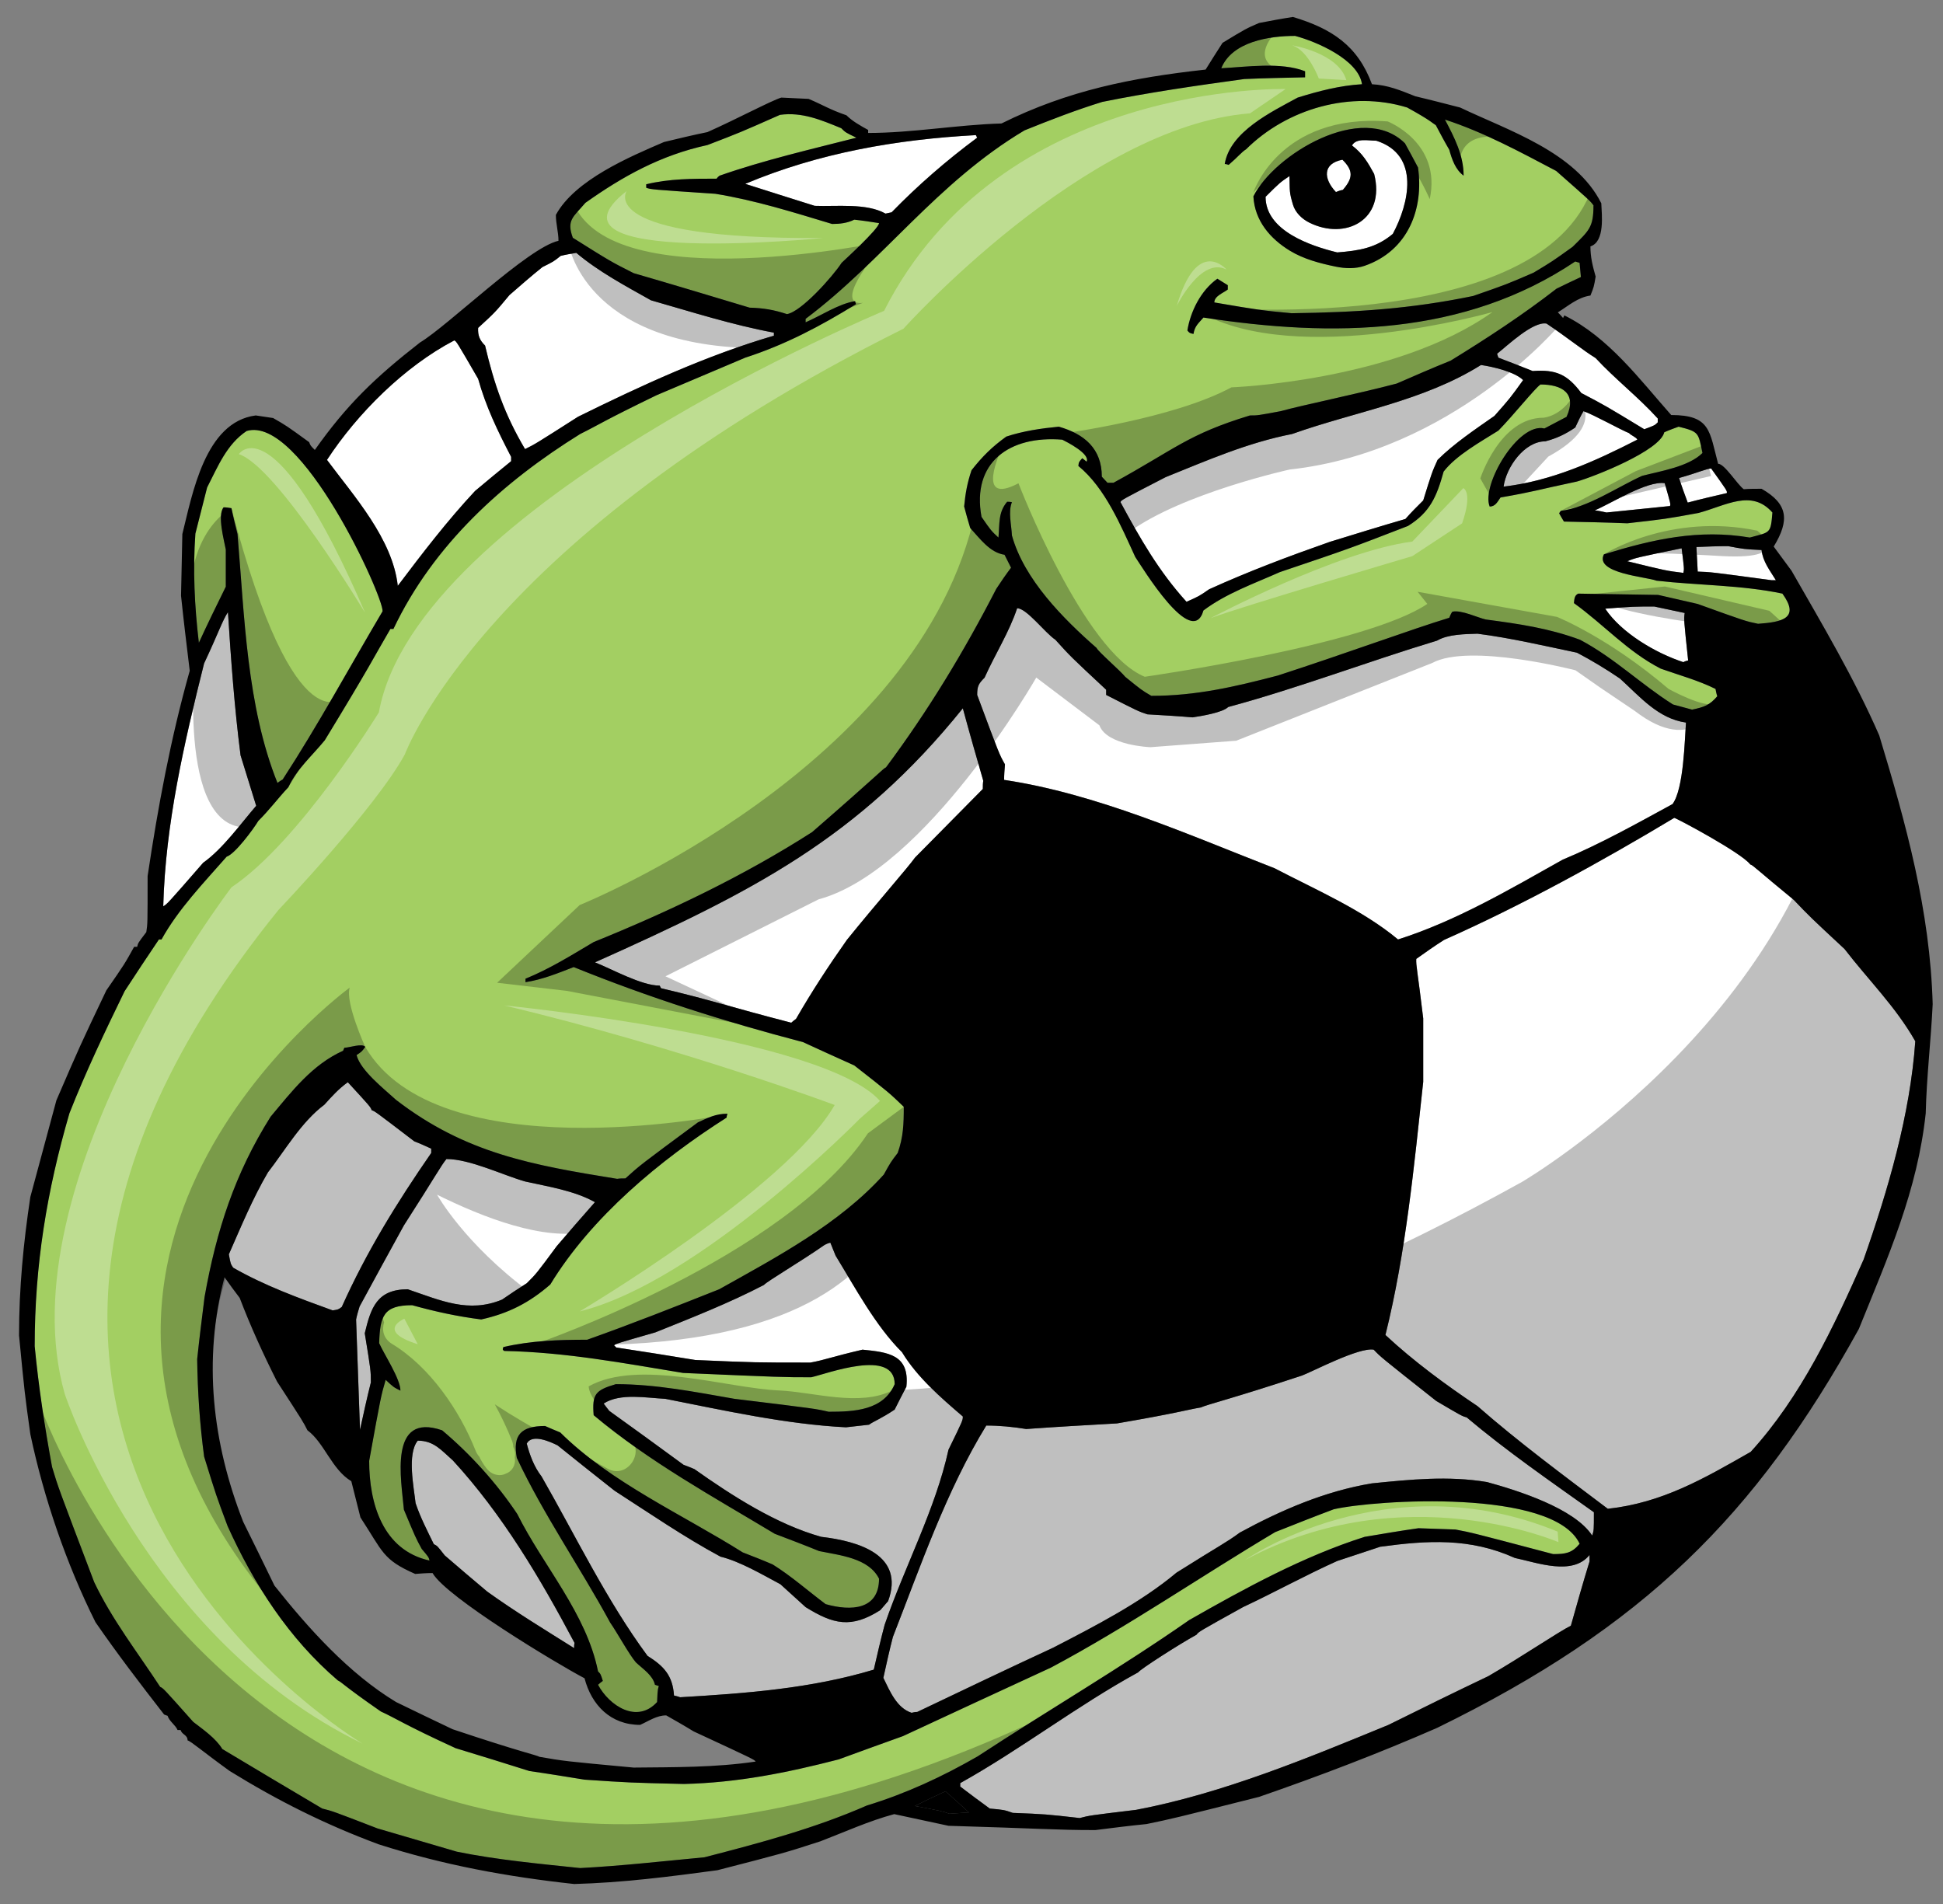 <?xml version="1.0" encoding="utf-8"?>
<!-- Generator: Adobe Illustrator 17.0.0, SVG Export Plug-In . SVG Version: 6.00 Build 0)  -->
<!DOCTYPE svg PUBLIC "-//W3C//DTD SVG 1.1//EN" "http://www.w3.org/Graphics/SVG/1.1/DTD/svg11.dtd">
<svg version="1.1" id="Layer_1" xmlns="http://www.w3.org/2000/svg" xmlns:xlink="http://www.w3.org/1999/xlink" x="0px" y="0px"
	 width="200px" height="196px" viewBox="0 0 200 196" style="enable-background:new 0 0 200 196;" xml:space="preserve">
<rect x="0" y="0" width="200" height="196" fill="#808080" stroke="none"/>
<path id="color2" style="fill:#A3CF62;" d="M122.399,166.773c5.679-3.241,11.758-6.57,18.063-8.569
	c1.833-0.311,3.666-0.622,5.545-0.888c1.25,0.045,2.503,0.089,3.8,0.133c1.652,0.311,1.652,0.311,10.058,2.53
	c1.252,0,1.923-0.088,2.727-1.064c-2.687-5.725-21.099-4.521-25.305-3.552c-2.012,0.755-4.022,1.554-6.034,2.352
	c-7.69,4.574-15.155,9.724-23.069,13.941c-5.097,2.354-10.193,4.706-15.245,7.06c-2.236,0.8-4.427,1.599-6.617,2.397
	c-5.32,1.376-10.417,2.397-15.916,2.531c-5.633-0.134-5.633-0.134-10.238-0.445c-1.922-0.31-3.8-0.62-5.677-0.887
	c-2.548-0.801-5.097-1.599-7.601-2.355c-5.23-2.396-6.214-3.108-7.689-3.773c-3.845-2.664-4.023-3.018-4.426-3.196
	c-5.052-4.308-8.672-9.945-11.355-15.895c-1.163-3.108-1.163-3.108-2.414-7.148c-0.447-3.329-0.67-6.659-0.716-10.034
	c0.225-2.131,0.492-4.263,0.76-6.394c1.218-6.853,3.114-12.708,6.795-18.558c2.191-2.619,4.292-5.372,7.466-6.794
	c0.044-0.133,0.09-0.221,0.134-0.31c0.492,0,1.833-0.489,2.146-0.09c-0.358,0.489-0.358,0.489-0.895,0.844
	c0.403,1.599,2.862,3.507,4.069,4.617c7.153,5.505,13.993,6.705,22.755,8.126c0.269-0.045,0.536-0.045,0.85-0.045
	c1.519-1.376,1.519-1.376,7.466-5.771c1.073-0.488,1.833-0.889,3.04-0.889c-0.045,0.133-0.09,0.266-0.09,0.4
	c-6.84,4.351-13.903,10.212-18.15,17.181c-2.146,1.866-4.292,2.975-7.108,3.598c-2.459-0.312-4.694-0.8-7.108-1.467
	c-2.951,0-3.309,1.111-3.398,3.908c0.537,1.199,2.191,3.684,2.191,4.885c-0.715-0.356-0.715-0.356-1.521-1.11
	c-0.491,1.688-0.491,1.688-1.698,8.347c0,4.352,1.385,9.189,6.213,10.256c-0.089-0.354-0.089-0.354-0.804-1.198
	c-0.626-1.154-0.626-1.154-1.833-4.04c-0.269-3.063-1.61-10.079,3.934-8.17c2.906,2.44,5.633,5.461,7.734,8.614
	c2.683,5.37,7.108,10.211,8.315,16.204c0.269,0.268,0.269,0.268,0.492,0.978c-0.179,0.134-0.358,0.268-0.492,0.4
	c1.162,2.175,4.024,4.038,6.08,1.774c0.045-1.51,0.135-1.465,0.179-1.643c-0.134-0.045-0.268-0.089-0.402-0.132
	c-0.224-0.977-1.207-1.599-1.967-2.31c-0.716-0.845-1.922-3.063-2.638-4.086c-3.085-5.683-6.885-11.144-9.612-16.959
	c-0.447-2.355,0.447-3.285,2.906-3.285c0.492,0.221,1.028,0.443,1.564,0.665c5.186,5.151,12.652,8.48,18.776,12.344
	c1.029,0.399,2.057,0.8,3.085,1.243c1.922,1.197,3.621,2.707,5.454,4.085c2.638,0.753,5.499,0.577,5.499-2.621
	c-1.073-2.132-4.024-2.396-6.17-2.841c-1.521-0.622-3.04-1.198-4.561-1.776c-6.348-3.818-12.92-7.413-18.643-12.209
	c-0.179-2.176,0.179-2.576,2.281-3.196c4.113,0,8.136,0.799,12.204,1.509c8.361,1.021,8.361,1.021,9.702,1.332
	c2.638,0,5.633-0.134,6.796-2.841c0-3.73-6.975-1.066-8.584-0.711c-2.951,0-2.951,0-13.188-0.443
	c-6.214-1.021-12.071-2.132-18.419-2.266c-0.179-0.132-0.179-0.132-0.09-0.398c2.862-0.667,5.722-0.755,8.628-0.755
	c4.516-1.601,9.121-3.42,13.591-5.195c5.946-3.329,12.339-6.704,16.944-11.809c0.715-1.288,0.715-1.288,1.431-2.222
	c0.581-1.644,0.625-2.974,0.625-4.751c-1.521-1.465-1.521-1.465-5.097-4.261c-1.789-0.8-3.532-1.599-5.275-2.399
	c-8.137-2.131-15.826-4.572-23.605-7.725c-1.61,0.622-3.219,1.287-4.963,1.554c0-0.133,0-0.267,0-0.355
	c2.504-1.021,4.694-2.397,7.018-3.774c7.779-3.152,15.424-6.792,22.488-11.321c7.153-6.216,7.287-6.527,7.6-6.66
	c4.336-5.817,8.047-11.944,11.355-18.381c0.492-0.755,0.983-1.465,1.52-2.176c-0.223-0.443-0.446-0.888-0.67-1.332
	c-1.52-0.222-2.549-1.687-3.532-2.752c-0.224-0.755-0.447-1.51-0.626-2.22c0.134-1.376,0.313-2.397,0.76-3.729
	c1.118-1.421,2.102-2.398,3.577-3.463c1.743-0.577,3.576-0.843,5.409-1.021c2.637,0.755,4.426,2.264,4.426,5.15
	c0.178,0.178,0.357,0.4,0.581,0.621c0.179,0,0.402,0,0.626,0c6.313-3.447,7.621-4.975,14.038-6.926c0.804,0,0.804,0,3.174-0.443
	c2.235-0.623,7.914-1.776,11.937-2.842c1.834-0.8,3.666-1.599,5.544-2.354c3.755-2.308,7.422-4.706,10.908-7.414
	c0.805-0.4,1.654-0.799,2.505-1.198c-0.046-0.488-0.091-0.977-0.135-1.466c-0.18-0.045-0.313-0.088-0.447-0.134
	c-11.444,7.681-24.991,7.814-38.27,5.772c-0.491,0.578-0.894,0.844-1.027,1.687c-0.402-0.088-0.402-0.088-0.627-0.354
	c0.313-1.954,1.388-4.129,3.086-5.329c0.357,0.223,0.715,0.445,1.072,0.667c0,0.133,0,0.266,0,0.443
	c-0.447,0.355-1.385,0.666-1.385,1.332c4.693,0.799,4.693,0.799,7.957,1.11c6.616-0.089,12.25-0.444,18.688-1.776
	c3.441-1.199,3.441-1.199,6.213-2.397c1.923-1.155,1.923-1.155,4.024-2.664c1.699-1.687,2.145-1.998,2.145-4.263
	c-0.313-0.443-0.313-0.443-3.844-3.551c-3.711-1.953-7.468-3.995-11.446-5.283c0.984,1.864,1.923,3.686,1.923,5.772
	c-0.848-0.622-1.207-1.687-1.476-2.664c-0.491-0.843-0.938-1.687-1.385-2.531c-0.313-0.178-0.447-0.444-2.95-1.82
	c-5.767-1.776-12.34,0.088-16.587,4.306c-0.447,0.267-0.849,0.8-1.788,1.599c-0.135-0.045-0.27-0.089-0.403-0.089
	c0.538-3.33,4.829-5.373,7.511-6.837c2.146-0.667,4.338-1.243,6.618-1.376c-0.358-2.531-4.694-4.396-6.886-4.973
	c-2.639,0-6.482,0.577-7.601,3.33c2.549-0.133,6.17-0.666,8.629,0.311c0,0.178,0,0.399,0,0.622
	c-2.101,0.044-4.202,0.088-6.259,0.177c-4.873,0.667-9.791,1.377-14.619,2.354c-2.729,0.843-5.365,1.865-8.003,2.93
	c-9.046,5.39-14.535,13.402-22.532,19.402c0,0.089,0,0.222,0,0.355c1.565-0.666,3.398-1.909,5.097-2.176
	c0,0.089,0.045,0.178,0.089,0.311c-3.666,2.265-7.287,4.174-11.4,5.506c-3.04,1.287-6.08,2.575-9.12,3.862
	c-5.589,2.708-5.812,2.975-7.869,3.996c-7.916,4.913-15.089,11.365-19.224,20.068c-0.134,0-0.224,0-0.313,0
	c-1.744,2.975-2.012,3.685-6.75,11.455c-1.341,1.643-2.861,2.93-3.756,4.839c-1.073,1.154-1.966,2.353-3.084,3.463
	c-0.537,0.888-2.414,3.419-3.264,3.685c-2.37,2.709-4.962,5.373-6.706,8.525c-0.089,0-0.179,0-0.268,0
	c-1.207,1.776-2.37,3.552-3.532,5.327c-2.011,4.129-3.979,8.258-5.678,12.564c-2.325,7.993-3.576,15.629-3.576,23.976
	c0.402,4.174,1.028,8.302,1.788,12.432c0.626,2.087,0.626,2.087,4.336,11.855c1.833,3.861,4.471,7.235,6.796,10.789
	c0.313,0.133,0.313,0.133,3.397,3.597c1.029,0.798,2.326,1.687,2.996,2.796c3.398,2.042,6.84,4.085,10.283,6.126
	c1.073,0.267,1.073,0.267,5.678,2.044c2.727,0.799,5.454,1.598,8.181,2.398c4.113,0.843,8.494,1.242,12.696,1.686
	c4.248-0.222,8.539-0.71,12.786-1.109c5.678-1.466,11.356-2.975,16.72-5.329c4.068-1.243,7.779-2.974,11.4-5.061
	C107.871,176.052,115.336,171.701,122.399,166.773z M144.619,14.752c0.446,0.799,0.895,1.643,1.342,2.486
	c0.607,4.21-0.975,8.556-5.499,10.123c-0.929,0.321-1.986,0.287-2.95,0.088c-1.676-0.344-3.329-0.784-4.74-1.643
	c-2-1.219-3.62-3.063-3.754-5.594C131.162,15.907,140.238,10.402,144.619,14.752z M20.469,66.166
	c-0.446-3.774-0.625-7.459-0.358-11.233c0.404-1.598,0.806-3.197,1.208-4.751c1.117-2.175,2.012-4.44,4.068-5.816
	c5.596-1.667,14.096,17.06,13.993,18.559c-3.442,5.816-6.617,11.677-10.283,17.315c-0.179,0.089-0.358,0.222-0.536,0.355
	c-3.174-7.903-3.397-17.227-4.113-25.618c-0.224-0.888-0.447-1.776-0.625-2.664c-0.268-0.045-0.537-0.088-0.805-0.088
	c-0.67,0.799,0.045,3.374,0.224,4.351c0,1.243,0,2.531,0,3.818C22.303,62.303,21.364,64.212,20.469,66.166z M162.322,49.561
	c1.744-0.489,8.54-3.153,8.986-5.061c0.492-0.222,0.983-0.4,1.477-0.577c2.145,0.532,2.012,0.621,2.457,2.708
	c-1.429,1.42-4.336,1.865-6.213,2.353c-2.55,1.154-5.633,3.285-8.36,3.597c-0.089,0.088-0.134,0.177-0.178,0.266
	c0.134,0.266,0.311,0.533,0.491,0.844c2.146,0.044,4.335,0.089,6.526,0.177c3.934-0.444,3.934-0.444,7.332-1.065
	c2.816-0.755,5.455-2.486,7.601-0.044c-0.18,2.22-0.225,1.999-2.325,2.576c-5.275-0.889-9.971,0.177-15.021,1.731
	c-0.982,1.953,4.381,2.309,5.409,2.709c4.293,0.489,8.763,0.444,12.965,1.332c1.834,2.531,0,2.93-2.503,3.108
	c-1.297-0.268-1.297-0.268-6.214-2.042c-1.386-0.311-2.728-0.622-4.067-0.932c-2.773-0.045-5.501-0.089-8.227-0.133
	c-0.403,0.177-0.403,0.577-0.448,0.977c3.085,2.219,5.545,5.016,8.941,6.748c1.879,0.666,3.846,1.199,5.634,2.086
	c0.044,0.222,0.089,0.489,0.179,0.755c-0.806,0.932-1.342,1.11-2.593,1.377c-0.671-0.178-1.341-0.355-1.968-0.533
	c-3.309-2.087-6.036-4.794-9.567-6.66c-3.219-1.198-6.349-1.642-9.7-2.086c-0.805-0.177-2.549-1.021-3.443-0.8
	c-0.134,0.179-0.224,0.4-0.314,0.623c-3.935,1.198-10.281,3.551-17.658,5.949c-4.426,1.155-8.404,2.087-13.009,2.087
	c-0.984-0.577-0.984-0.577-2.683-1.953c-0.447-0.577-2.861-2.664-2.951-2.975c-3.443-3.019-7.466-7.059-8.718-11.587
	c-0.045-1.066-0.401-2.442,0-3.419c-0.179-0.044-0.358-0.044-0.492-0.044c-0.938,1.11-0.759,2.264-0.894,3.685
	c-0.76-0.71-0.76-0.71-1.744-2.131c-1.028-5.594,2.861-8.392,8.315-7.947c0.446,0.222,2.906,1.465,2.504,2.265
	c-0.179-0.134-0.313-0.267-0.447-0.356c-0.358,0.399-0.358,0.399-0.401,0.799c2.771,2.265,4.381,6.172,5.855,9.368
	c0.671,0.977,5.856,9.59,7.019,5.506c2.37-1.776,5.186-2.753,7.869-3.951c7.108-2.398,7.108-2.398,13.188-4.75
	c2.28-1.421,2.95-3.02,3.666-5.595c1.297-1.687,3.801-3.063,5.634-4.217c1.565-1.598,3.755-4.351,4.337-4.75
	c2.19,0,3.799,0.888,2.683,3.33c-0.76,0.4-1.521,0.8-2.281,1.199c-2.683-0.666-6.526,5.816-5.633,8.036
	c0.582,0,0.805-0.488,1.117-0.933C158.031,50.582,158.121,50.449,162.322,49.561z M58.962,24.476
	c-0.67-1.82,0.045-2.131,1.296-3.596c3.805-2.7,7.726-4.9,12.563-5.949c3.353-1.288,3.353-1.288,7.466-3.108
	c2.28-0.312,4.248,0.533,6.304,1.376c0.446,0.444,0.446,0.444,1.564,0.977c-4.694,1.199-9.522,2.31-14.082,3.908
	c-0.134,0.088-0.224,0.177-0.313,0.31c-2.459,0-4.874,0-7.242,0.577c0,0.09,0,0.222,0,0.356c0.492,0.178,0.492,0.178,7.107,0.622
	c4.113,0.666,8.048,1.909,12.027,3.108c0.804,0,1.564-0.089,2.28-0.443c0.85,0.088,1.699,0.221,2.548,0.354
	c0,0.577-3.711,3.951-3.845,4.085c-0.937,1.437-4.175,5.061-5.633,5.283c-1.341-0.443-2.415-0.622-3.845-0.665
	c-3.979-1.199-7.958-2.398-11.936-3.552C62.851,26.917,62.851,26.917,58.962,24.476z"/>
<path id="color1" d="M36.162,149.545c-0.179,0-0.313,0-0.447,0c-2.951-3.951-5.991-8.08-8.136-12.563
	c-1.029-2.887-1.029-2.887-0.983-3.241c0.178,0.176,0.178,0.176,3.845,1.065c1.072,0.354,3.934,0.932,4.426,1.953
	C35.268,141.021,35.849,145.284,36.162,149.545z M70.496,176.14c2.638-0.176,2.638-0.176,3.219-0.043
	c4.693-0.578,9.612-0.976,14.171-2.086c2.37-1.154,2.325,1.33,3.935,2.93c-0.045,0.134-0.045,0.267-0.045,0.444
	c-3.397,1.242-6.84,2.396-10.327,3.374C77.649,179.781,73.895,178.05,70.496,176.14z M139.612,137.736
	c-0.402,0.178-0.805,0.398-1.208,0.622c-11.265,3.641-23.828,5.858-35.63,6.882c-2.817-0.355-3.711-1.422-5.902-3.33
	c-3.532-4.796-6.84-9.946-10.014-15.007c2.95-2.266,4.873-4.396,6.706-7.549c0.179-0.755,0.402-1.508,0.625-2.264
	c-0.089-1.109-0.134-2.177-0.179-3.241c-1.475-2.131-2.951-3.773-4.962-5.506c-5.052-2.397-5.052-2.397-5.142-2.619
	c4.739-8.835,11.355-16.871,18.911-23.531c0.045-0.177,0.091-0.355,0.179-0.488c0.537-0.045,0.537-0.045,2.459,0.266
	c13.457,4.085,27.227,8.392,38.806,16.561c0.357,7.947,0.179,16.207-0.895,24.064C142.43,127.791,141.981,133.029,139.612,137.736z
	 M97.722,186.707c-0.76-0.267-0.76-0.267-3.532-0.799c1.029-0.533,2.056-1.021,3.129-1.509c0.805,0.71,1.609,1.421,2.414,2.174
	C99.063,186.619,98.393,186.664,97.722,186.707z M166.927,164.597c-1.117,0.577-2.233,1.199-3.352,1.821
	c0.939-3.197,1.564-6.482,1.877-9.768c4.516-0.268,8.227-1.909,12.116-3.952C178.028,154.528,167.959,163.743,166.927,164.597z
	 M197.104,103.06c-1.743-2.796-4.022-5.239-6.125-7.769c-1.743-1.509-3.487-2.975-5.23-4.44c-3.889-2.797-8.047-5.284-11.802-8.258
	c-0.045-0.71,0.268-3.108,0.313-8.169c1.968-0.178,2.906-0.799,3.979-2.664c0-1.687-1.475-2.708-2.906-3.241
	c-0.133-1.642-0.224-3.286-0.313-4.928c0.761,0.132,1.073,0.621,1.833,0.621c2.862,1.021,4.695,1.687,7.734,0.888
	c0.357-0.444,0.357-0.444,0.938-0.71c1.162,2.353,2.37,4.706,3.577,7.104c5.365,14.207,5.365,14.207,5.99,16.161
	c0.984,5.105,1.878,10.079,2.236,15.273C197.239,102.972,197.149,103.017,197.104,103.06z"/>
<path id="fill" style="fill:#FFFFFF;" d="M130.27,20.258c1.475-1.465,1.475-1.465,2.459-2.132c0.043,1.598-0.028,1.618,0.357,2.931
	c0.24,0.823,0.929,1.484,1.698,1.864c3.698,1.836,7.868-0.266,6.661-5.017c-0.626-1.154-1.207-2.131-2.28-2.93
	c0.447-0.8,1.699-0.489,2.504-0.489c4.571,1.459,3.354,6.509,1.698,9.59c-1.742,1.465-3.486,1.731-5.722,1.909
	C134.919,25.319,130.27,23.765,130.27,20.258z M138.227,19.547c1.027-1.199,1.117-1.954-0.045-3.108
	c-2.057,0.399-1.967,1.953-0.67,3.33C137.734,19.681,137.957,19.591,138.227,19.547z M163.619,160.734
	c-0.67,2.174-1.297,4.396-1.922,6.616c-1.252,0.62-5.052,3.196-8.494,5.193c-3.443,1.642-6.885,3.329-10.283,5.018
	c-8.315,3.418-17.078,7.059-25.974,8.746c-4.783,0.577-4.783,0.577-5.812,0.844c-3.532-0.4-3.532-0.4-6.886-0.532
	c-0.894-0.312-0.894-0.312-2.368-0.445c-1.029-0.753-2.058-1.508-3.041-2.265c0-0.133,0-0.265,0-0.354
	c6.215-3.464,12.07-7.991,18.329-11.41c0.135-0.268,4.203-2.887,5.991-3.864c0.224-0.311,0.224-0.311,4.784-2.841
	c3.218-1.51,6.437-3.285,9.701-4.751c1.475-0.487,2.95-0.977,4.426-1.464c4.872-0.668,9.253-0.933,13.859,1.152
	c2.323,0.489,5.945,1.865,7.688-0.309C163.619,160.291,163.619,160.512,163.619,160.734z M93.832,176.317
	c0.179-0.043,0.358-0.088,0.581-0.088c4.65-2.219,9.299-4.44,13.993-6.615c4.293-2.22,8.986-4.617,12.697-7.726
	c4.65-2.93,5.008-3.02,6.527-4.13c4.247-2.31,8.763-4.262,13.591-5.061c3.98-0.399,7.868-0.799,11.847-0.133
	c3.144,0.863,8.99,2.699,10.82,5.506c0.178-0.533,0.178-0.533,0.178-2.398c-4.426-3.153-8.941-6.262-13.098-9.768
	c-0.492-0.134-0.492-0.134-3.13-1.689c-5.724-4.527-5.724-4.527-6.439-5.281c-1.52-0.267-6.304,2.265-7.377,2.663
	c-7.107,2.354-9.745,2.975-10.415,3.286c-1.565,0.267-2.414,0.576-8.629,1.643c-3.13,0.178-6.258,0.354-9.346,0.577
	c-1.385-0.224-2.725-0.357-4.112-0.357c-4.112,6.705-6.749,14.431-9.611,21.757c-0.358,1.376-0.671,2.797-0.983,4.217
	C91.598,174.099,92.313,175.83,93.832,176.317z M90.614,165.751c-2.996,1.91-4.829,1.466-7.69-0.311
	c-0.894-0.8-1.744-1.598-2.593-2.354c-1.833-0.977-4.158-2.352-6.169-2.842c-3.711-1.996-7.332-4.484-10.909-6.792
	c-1.967-1.554-3.934-3.107-5.856-4.661c-0.715-0.357-2.637-1.243-3.174-0.179c0.313,1.199,0.76,2.397,1.521,3.374
	c3.487,6.084,6.706,12.787,10.908,18.471c1.699,1.065,2.593,2.042,2.727,4.084c0.179,0.045,0.402,0.089,0.625,0.178
	c6.751-0.399,13.458-0.888,19.939-2.842c0.357-1.553,0.715-3.107,1.118-4.616c2.057-5.994,5.231-11.899,6.572-18.025
	c1.476-3.02,1.476-3.02,1.476-3.419c-2.28-1.953-4.695-4.041-6.259-6.616c-2.727-2.709-4.828-6.66-6.839-9.945
	c-0.179-0.443-0.358-0.887-0.537-1.331c-0.223,0.044-0.402,0.132-0.582,0.221c-2.548,1.776-5.901,3.731-6.258,4.13
	c-3.577,1.864-7.422,3.373-11.177,4.882c-4.023,1.155-4.023,1.155-4.247,1.333c0.044,0.046,0.134,0.133,0.224,0.222
	c2.682,0.4,5.409,0.845,8.136,1.288c6.169,0.266,6.169,0.266,11.848,0.266c1.475-0.266,2.146-0.576,5.365-1.33
	c2.593,0.266,4.873,0.486,4.515,3.817c-0.402,0.755-0.805,1.555-1.207,2.354c-1.386,0.932-2.236,1.243-2.638,1.554
	c-0.805,0.088-1.609,0.179-2.37,0.267c-6.169-0.311-12.518-1.732-18.598-2.931c-1.922-0.09-4.649-0.622-6.348,0.487
	c0.179,0.224,0.357,0.49,0.581,0.757c2.549,1.819,5.097,3.685,7.645,5.549c0.358,0.135,0.715,0.268,1.118,0.443
	c3.89,2.753,8.449,5.684,13.055,6.971c3.845,0.446,8.628,1.865,6.884,6.616C91.151,165.131,90.882,165.44,90.614,165.751z
	 M45.773,160.113c1.431,1.242,2.906,2.486,4.381,3.73c2.906,2.086,5.902,3.906,8.941,5.816c0-0.178,0-0.355,0.045-0.534
	c-3.532-6.658-7.421-13.23-12.518-18.779c-1.208-1.066-1.967-2.043-3.622-2.043c-1.118,1.375-0.402,4.795-0.223,6.438
	c0.492,1.465,1.207,2.84,1.877,4.218C45.013,159.136,45.013,159.136,45.773,160.113z M184.632,92.627
	c-3.8-3.108-4.157-3.552-4.47-3.641c-0.895-1.199-7.645-4.795-7.825-4.795c-7.465,4.484-15.691,9.013-23.693,12.564
	c-0.983,0.622-1.924,1.289-2.861,1.955c-0.045,0.666,0.133,1.244,0.715,6.126c0,2.176,0,4.351,0,6.526
	c-0.939,8.657-1.787,17.625-3.89,26.063c2.906,2.707,6.17,5.105,9.479,7.324c4.201,3.686,8.941,7.193,13.411,10.567
	c5.633-0.62,9.881-3.106,14.708-5.859c5.186-5.685,8.539-12.832,11.625-19.802c2.516-7.167,4.788-14.896,5.319-22.468
	c-2.012-3.551-4.829-6.304-7.287-9.5C186.33,94.403,186.33,94.403,184.632,92.627z M41.974,132.719
	c3.398,1.155,6.259,2.485,9.701,1.065c0.849-0.577,1.699-1.153,2.548-1.688c0.983-0.976,0.983-0.976,3.085-3.817
	c1.296-1.51,2.592-3.019,3.934-4.528c-2.146-1.2-4.828-1.599-7.197-2.131c-2.325-0.667-5.678-2.309-8.092-2.309
	c-0.581,0.709-1.073,1.686-4.381,6.836c-1.521,2.753-3.041,5.551-4.56,8.347c-0.135,0.444-0.269,0.89-0.358,1.333
	c0.134,3.773,0.268,7.547,0.402,11.365c0.358-1.642,0.716-3.286,1.118-4.883c0-1.199,0-1.199-0.626-5.062
	C38.173,134.628,38.799,132.719,41.974,132.719z M38.263,114.294c-0.134-0.356-0.134-0.356-2.459-2.887
	c-0.938,0.667-1.654,1.466-2.414,2.311c-2.37,1.774-4.023,4.661-5.811,6.969c-1.565,2.664-2.772,5.596-4.023,8.437
	c0.179,0.977,0.179,0.977,0.446,1.377c3.264,1.864,6.707,3.108,10.238,4.395c0.581-0.088,0.581-0.088,0.939-0.355
	c2.548-5.684,5.678-10.744,9.209-15.851c0-0.177,0-0.31,0-0.443c-0.581-0.267-1.163-0.533-1.744-0.754
	C38.576,114.383,38.576,114.383,38.263,114.294z M101.165,81.217c0-0.311,0-0.577,0.045-0.843c-0.716-2.487-1.431-4.973-2.102-7.459
	c-10.79,13.395-21.644,18.883-37.867,26.151c1.789,0.71,4.784,2.396,6.661,2.396c0.045,0.089,0.09,0.179,0.134,0.267
	c5.276,1.243,6.885,1.865,13.412,3.553c0.134-0.134,0.313-0.267,0.492-0.399c1.609-2.798,3.353-5.462,5.231-8.126
	c3.084-3.818,6.258-7.414,7.019-8.48C96.516,85.923,98.84,83.57,101.165,81.217z M172.158,82.771
	c1.163-1.554,1.252-6.66,1.386-8.392c-2.859-0.4-4.738-2.664-6.795-4.529c-1.432-0.977-2.906-1.865-4.427-2.664
	c-3.395-0.71-6.794-1.51-10.236-1.954c-1.252,0.044-3.041,0.044-4.158,0.71c-7.198,2.175-14.262,4.883-21.504,6.837
	c-0.582,0.577-2.772,0.932-3.665,1.065c-1.564-0.133-3.13-0.221-4.651-0.311c-0.938-0.311-0.938-0.311-4.247-1.998
	c0-0.178,0-0.355,0-0.533c-3.664-3.419-3.664-3.419-5.23-5.15c-1.071-0.711-2.949-3.241-3.934-3.241
	c-0.805,2.442-2.28,4.751-3.353,7.148c-0.626,0.622-0.76,0.888-0.76,1.776c2.28,6.127,2.28,6.127,2.861,7.148
	c-0.044,0.533-0.089,1.066-0.089,1.598c9.522,1.421,18.956,5.639,27.852,9.102c4.158,2.176,9.03,4.262,12.697,7.326
	c5.989-1.909,11.487-5.15,16.942-8.214C164.693,86.899,168.492,84.769,172.158,82.771z M20.917,88.809
	c2.012-1.421,3.845-3.996,5.454-5.86c-0.536-1.732-1.073-3.464-1.609-5.195c-0.626-4.884-0.983-9.812-1.297-14.74
	c-0.581,0.888-0.939,2.043-2.458,5.283c-2.056,8.214-3.979,16.517-4.203,24.997C17.206,93.071,17.206,93.071,20.917,88.809z
	 M170.28,62.437c-2.145,0-2.145,0-5.051,0.222c1.654,2.486,5.186,4.573,8.046,5.506c0.135-0.09,0.314-0.134,0.492-0.178
	c-0.446-4.217-0.446-4.217-0.357-4.884C172.337,62.88,171.309,62.658,170.28,62.437z M124.457,60.661
	c4.113-1.865,8.136-3.375,12.429-4.884c2.593-0.799,5.186-1.599,7.778-2.354c0.58-0.666,1.208-1.288,1.833-1.909
	c0.895-2.886,0.895-2.886,1.477-4.173c1.698-1.687,3.888-3.152,5.855-4.529c1.609-1.82,1.609-1.82,2.95-3.685
	c-0.849-0.844-3.085-1.377-4.336-1.554c-5.946,3.729-12.965,4.794-19.448,7.104c-4.559,0.888-8.717,2.708-13.009,4.439
	c-4.561,2.353-4.561,2.353-4.65,2.575c2.013,3.729,3.935,7.104,6.796,10.256C123.429,61.371,123.429,61.371,124.457,60.661z
	 M48.903,50.538c1.207-1.022,2.458-2.042,3.71-3.064c0-0.177,0-0.31,0-0.443c-1.386-2.664-2.593-5.15-3.397-8.036
	c-2.236-3.863-2.236-3.863-2.459-3.951c-5.097,2.663-9.969,7.502-13.099,12.298c2.772,3.729,6.75,8.125,7.287,12.964
	C43.493,56.931,46.042,53.601,48.903,50.538z M177.881,56.22c-1.117,0-2.191,0.045-3.263,0.089c0.044,0.844,0.089,1.687,0.134,2.531
	c1.341,0.044,1.341,0.044,7.6,0.887c0.135,0,0.268,0,0.447,0c-0.626-1.021-1.341-1.909-1.475-3.108
	C179.535,56.531,179.535,56.531,177.881,56.22z M173.275,58.973c0.091-0.4,0.091-0.4-0.178-2.531
	c-4.738,0.977-4.738,0.977-5.589,1.332C171.488,58.751,171.488,58.751,173.275,58.973z M164.155,52.535
	c0.404,0.045,0.805,0.133,1.208,0.222c2.145-0.222,4.337-0.444,6.526-0.666c0.091-0.178,0.091-0.178-0.535-2.354
	C169.521,49.472,165.855,51.825,164.155,52.535z M173.723,51.736c1.342-0.355,2.683-0.667,4.025-0.977
	c0.043-0.222,0.043-0.222-1.61-2.531c-0.448,0-1.386,0.444-3.308,0.978C173.098,50.049,173.41,50.893,173.723,51.736z
	 M154.769,50.093c4.962-0.578,9.432-2.62,13.77-4.839c-0.134-0.266-0.671-0.444-0.85-0.667c-0.895-0.355-3.576-1.864-4.695-2.264
	c-0.313,0.532-0.581,1.11-0.849,1.687c-0.983,0.667-1.878,1.11-3.085,1.42C156.914,45.431,155.035,48.096,154.769,50.093z
	 M54.044,46.231c1.073-0.533,1.073-0.533,5.454-3.33c6.482-3.197,13.188-6.304,20.162-8.347c0-0.133,0-0.222,0-0.311
	c-4.291-0.798-8.45-2.131-12.651-3.329c-2.683-1.51-5.365-2.931-7.69-4.884c-0.537,0.089-1.073,0.178-1.609,0.311
	c-0.715,0.576-0.715,0.576-1.877,1.153c-1.162,0.933-2.28,1.91-3.398,2.886c-1.475,1.776-1.475,1.776-3.219,3.374
	c-0.045,0.8,0.179,1.289,0.716,1.82C50.87,39.571,51.943,42.679,54.044,46.231z M154.098,36.419c0.044,0.133,0.089,0.267,0.134,0.4
	c1.161,0.443,2.324,0.887,3.532,1.376c2.414-0.177,3.576,0.355,5.006,2.264c2.46,1.288,2.46,1.288,6.483,3.73
	c1.072-0.399,1.072-0.399,1.385-0.71c0-0.133,0-0.267,0-0.4c-1.967-2.176-4.425-4.085-6.392-6.216
	c-1.297-0.798-2.995-2.175-5.053-3.551C157.807,33.044,155.17,35.575,154.098,36.419z M83.864,21.19
	c2.235,0.089,5.32-0.311,7.287,0.799c0.179-0.044,0.402-0.088,0.625-0.133c2.727-2.796,5.633-5.328,8.807-7.681
	c-0.044-0.088-0.089-0.177-0.134-0.267c-8.136,0.445-16.139,1.821-23.739,5.018C79.08,19.681,81.449,20.435,83.864,21.19z"/>
<path id="outline" d="M97.32,184.399c0.805,0.71,1.609,1.421,2.414,2.174c-0.67,0.046-1.341,0.091-2.012,0.134
	c-0.76-0.267-0.76-0.267-3.532-0.799C95.219,185.375,96.247,184.887,97.32,184.399z M91.776,177.385c0-0.178,0-0.311,0.045-0.444
	c-1.61-1.6-1.565-4.084-3.935-2.93c-4.56,1.11-9.478,1.508-14.171,2.086c-0.582-0.133-0.582-0.133-3.219,0.043
	c3.398,1.91,7.153,3.642,10.953,4.619C84.937,179.781,88.379,178.627,91.776,177.385z M165.452,156.65
	c-0.313,3.285-0.938,6.57-1.877,9.768c1.118-0.622,2.234-1.244,3.352-1.821c1.032-0.854,11.102-10.068,10.642-11.898
	C173.679,154.741,169.968,156.383,165.452,156.65z M30.44,134.807c-3.667-0.89-3.667-0.89-3.845-1.065
	c-0.045,0.355-0.045,0.355,0.983,3.241c2.146,4.482,5.186,8.611,8.136,12.563c0.134,0,0.268,0,0.447,0
	c-0.313-4.261-0.894-8.523-1.296-12.785C34.373,135.738,31.512,135.16,30.44,134.807z M144.262,98.533
	c-11.579-8.169-25.349-12.476-38.806-16.561c-1.922-0.312-1.922-0.312-2.459-0.266c-0.088,0.133-0.134,0.311-0.179,0.488
	c-7.555,6.66-14.171,14.696-18.911,23.531c0.09,0.222,0.09,0.222,5.142,2.619c2.012,1.733,3.488,3.375,4.962,5.506
	c0.044,1.064,0.089,2.132,0.179,3.241c-0.224,0.756-0.446,1.509-0.625,2.264c-1.833,3.153-3.756,5.283-6.706,7.549
	c3.174,5.061,6.482,10.211,10.014,15.007c2.191,1.908,3.085,2.975,5.902,3.33c11.802-1.023,24.365-3.241,35.63-6.882
	c0.403-0.224,0.806-0.444,1.208-0.622c2.369-4.707,2.817-9.945,3.755-15.14C144.44,114.739,144.619,106.479,144.262,98.533z
	 M189.102,71.494c-1.207-2.397-2.415-4.751-3.577-7.104c-0.581,0.266-0.581,0.266-0.938,0.71c-3.039,0.799-4.872,0.133-7.734-0.888
	c-0.76,0-1.072-0.489-1.833-0.621c0.089,1.642,0.18,3.285,0.313,4.928c1.432,0.533,2.906,1.554,2.906,3.241
	c-1.072,1.866-2.011,2.486-3.979,2.664c-0.045,5.061-0.357,7.459-0.313,8.169c3.755,2.974,7.913,5.461,11.802,8.258
	c1.743,1.465,3.487,2.931,5.23,4.44c2.103,2.53,4.382,4.973,6.125,7.769c0.045-0.043,0.135-0.088,0.225-0.132
	c-0.358-5.194-1.252-10.167-2.236-15.273C194.468,85.701,194.468,85.701,189.102,71.494z M193.439,75.711
	c-2.549-5.86-5.857-11.41-9.031-16.96c-0.626-0.843-1.251-1.687-1.833-2.486c1.653-2.708,1.475-4.396-1.251-5.95
	c-0.627,0-1.254,0-1.834,0.044c-0.671-0.488-1.967-2.619-2.638-2.619c-0.895-3.33-0.76-5.017-4.828-5.017
	c-3.265-3.685-6.437-7.993-10.998-10.256c-0.044,0.088-0.09,0.178-0.133,0.267c-0.18-0.222-0.358-0.4-0.539-0.577
	c1.075-0.667,2.058-1.554,3.355-1.732c0.357-0.888,0.357-0.888,0.537-1.954c-0.313-1.109-0.537-1.997-0.537-3.107
	c1.52-0.489,1.163-3.286,1.118-4.44c-2.639-5.283-9.612-7.503-14.53-9.856c-1.565-0.4-3.085-0.799-4.604-1.154
	c-1.564-0.622-2.815-1.155-4.471-1.243c-1.475-3.997-4.157-5.728-8.136-6.926c-1.163,0.177-2.326,0.399-3.487,0.621
	c-1.342,0.577-1.342,0.577-3.757,2.042c-0.58,0.889-1.162,1.82-1.743,2.753c-7.6,0.844-14.126,2.131-21.012,5.549
	c-4.56,0.133-9.209,0.977-13.725,0.977c0-0.133,0-0.222,0-0.31c-0.804-0.445-1.61-0.889-2.236-1.51
	c-1.788-0.622-2.324-1.021-3.889-1.688c-0.938-0.044-1.878-0.089-2.816-0.133c-1.029,0.311-4.605,2.22-7.601,3.552
	c-1.52,0.31-2.995,0.665-4.471,1.021c-3.511,1.511-9.179,3.901-11.131,7.503c0,0.932,0.268,1.775,0.268,2.664
	c-3.151,0.714-11.335,8.721-14.262,10.477c-4.624,3.608-7.523,6.391-10.819,11.055c-0.447-0.444-0.447-0.444-0.581-0.799
	c-2.325-1.688-2.325-1.688-3.711-2.486c-0.625-0.088-1.207-0.178-1.788-0.267c-5.232,0.667-6.528,8.125-7.556,12.21
	c-0.045,2.086-0.09,4.218-0.135,6.349c0.268,2.575,0.582,5.15,0.895,7.726c-1.967,6.971-3.264,13.985-4.336,21.134
	c0,4.883,0,4.883-0.134,5.771c-0.85,1.111-0.85,1.111-0.939,1.51c-0.134,0-0.224,0-0.313,0c-0.984,1.776-0.984,1.776-2.861,4.483
	c-2.727,5.729-2.727,5.729-5.142,11.322c-0.894,3.286-1.789,6.615-2.682,9.945c-0.716,4.751-1.163,9.413-1.163,14.251
	c0.581,5.995,0.581,5.995,1.163,10.169c1.386,6.569,3.711,13.363,6.706,19.356c2.235,3.24,4.649,6.394,7.064,9.502
	c0.089,0.044,0.223,0.088,0.358,0.133c0.179,0.578,0.804,0.933,1.028,1.466c0.09,0,0.179,0,0.314,0
	c0.134,0.487,0.715,0.487,0.715,1.066c0.358,0.088,1.565,1.154,4.337,3.152c4.962,3.063,9.836,5.506,15.334,7.547
	c6.661,2.132,13.188,3.329,20.118,4.085c4.962-0.133,9.836-0.756,14.753-1.421c6.885-1.774,6.885-1.774,10.596-2.975
	c2.548-0.977,4.962-2.087,7.6-2.798c1.833,0.4,3.71,0.799,5.588,1.201c9.21,0.266,10.953,0.441,15.11,0.441
	c1.745-0.221,3.488-0.441,5.275-0.62c2.772-0.577,2.772-0.577,11.58-2.797c6.169-2.132,12.338-4.484,18.329-7.104
	c21.181-10.352,32.795-21.832,43.41-41.068c3.041-7.503,6.035-14.253,6.884-22.2c0.09-3.773,0.538-7.502,0.716-11.232
	C198.669,93.737,196.212,84.857,193.439,75.711z M182.799,59.728c-0.18,0-0.313,0-0.447,0c-6.259-0.843-6.259-0.843-7.6-0.887
	c-0.045-0.844-0.09-1.687-0.134-2.531c1.071-0.045,2.146-0.089,3.263-0.089c1.654,0.311,1.654,0.311,3.443,0.399
	C181.458,57.818,182.173,58.707,182.799,59.728z M176.138,48.229c1.653,2.309,1.653,2.309,1.61,2.531
	c-1.343,0.31-2.684,0.621-4.025,0.977c-0.313-0.843-0.625-1.687-0.893-2.53C174.752,48.673,175.689,48.229,176.138,48.229z
	 M171.309,44.5c0.492-0.222,0.983-0.4,1.477-0.577c2.145,0.532,2.012,0.621,2.457,2.708c-1.429,1.42-4.336,1.865-6.213,2.353
	c-2.55,1.154-5.633,3.285-8.36,3.597c-0.089,0.088-0.134,0.177-0.178,0.266c0.134,0.266,0.311,0.533,0.491,0.844
	c2.146,0.044,4.335,0.089,6.526,0.177c3.934-0.444,3.934-0.444,7.332-1.065c2.816-0.755,5.455-2.486,7.601-0.044
	c-0.18,2.22-0.225,1.999-2.325,2.576c-5.275-0.889-9.971,0.177-15.021,1.731c-0.982,1.953,4.381,2.309,5.409,2.709
	c4.293,0.489,8.763,0.444,12.965,1.332c1.834,2.531,0,2.93-2.503,3.108c-1.297-0.268-1.297-0.268-6.214-2.042
	c-1.386-0.311-2.728-0.622-4.067-0.932c-2.773-0.045-5.501-0.089-8.227-0.133c-0.403,0.177-0.403,0.577-0.448,0.977
	c3.085,2.219,5.545,5.016,8.941,6.748c1.879,0.666,3.846,1.199,5.634,2.086c0.044,0.222,0.089,0.489,0.179,0.755
	c-0.806,0.932-1.342,1.11-2.593,1.377c-0.671-0.178-1.341-0.355-1.968-0.533c-3.309-2.087-6.036-4.794-9.567-6.66
	c-3.219-1.198-6.349-1.642-9.7-2.086c-0.805-0.177-2.549-1.021-3.443-0.8c-0.134,0.179-0.224,0.4-0.314,0.623
	c-3.935,1.198-10.281,3.551-17.658,5.949c-4.426,1.155-8.404,2.087-13.009,2.087c-0.984-0.577-0.984-0.577-2.683-1.953
	c-0.447-0.577-2.861-2.664-2.951-2.975c-3.443-3.019-7.466-7.059-8.718-11.587c-0.045-1.066-0.401-2.442,0-3.419
	c-0.179-0.044-0.358-0.044-0.492-0.044c-0.938,1.11-0.759,2.264-0.894,3.685c-0.76-0.71-0.76-0.71-1.744-2.131
	c-1.028-5.594,2.861-8.392,8.315-7.947c0.446,0.222,2.906,1.465,2.504,2.265c-0.179-0.134-0.313-0.267-0.447-0.356
	c-0.358,0.399-0.358,0.399-0.401,0.799c2.771,2.265,4.381,6.172,5.855,9.368c0.671,0.977,5.856,9.59,7.019,5.506
	c2.37-1.776,5.186-2.753,7.869-3.951c7.108-2.398,7.108-2.398,13.188-4.75c2.28-1.421,2.95-3.02,3.666-5.595
	c1.297-1.687,3.801-3.063,5.634-4.217c1.565-1.598,3.755-4.351,4.337-4.75c2.19,0,3.799,0.888,2.683,3.33
	c-0.76,0.4-1.521,0.8-2.281,1.199c-2.683-0.666-6.526,5.816-5.633,8.036c0.582,0,0.805-0.488,1.117-0.933
	c3.577-0.621,3.667-0.754,7.868-1.642C164.066,49.072,170.862,46.408,171.309,44.5z M171.89,52.092
	c-2.189,0.222-4.381,0.443-6.526,0.666c-0.403-0.089-0.804-0.177-1.208-0.222c1.7-0.71,5.366-3.063,7.199-2.797
	C171.98,51.914,171.98,51.914,171.89,52.092z M173.275,58.973c-1.787-0.222-1.787-0.222-5.767-1.199
	c0.851-0.355,0.851-0.355,5.589-1.332C173.366,58.573,173.366,58.573,173.275,58.973z M173.768,67.986
	c-0.179,0.045-0.357,0.088-0.492,0.178c-2.86-0.933-6.392-3.02-8.046-5.506c2.905-0.222,2.905-0.222,5.051-0.222
	c1.028,0.222,2.057,0.443,3.13,0.666C173.321,63.769,173.321,63.769,173.768,67.986z M38.173,142.31
	c-0.402,1.597-0.76,3.241-1.118,4.883c-0.134-3.818-0.268-7.592-0.402-11.365c0.089-0.443,0.223-0.889,0.358-1.333
	c1.519-2.796,3.04-5.594,4.56-8.347c3.308-5.15,3.8-6.127,4.381-6.836c2.414,0,5.767,1.642,8.092,2.309
	c2.369,0.532,5.051,0.931,7.197,2.131c-1.341,1.51-2.638,3.019-3.934,4.528c-2.102,2.842-2.102,2.842-3.085,3.817
	c-0.849,0.534-1.699,1.11-2.548,1.688c-3.442,1.42-6.304,0.09-9.701-1.065c-3.174,0-3.8,1.909-4.427,4.529
	C38.173,141.11,38.173,141.11,38.173,142.31z M44.388,118.688c-3.532,5.106-6.662,10.167-9.209,15.851
	c-0.358,0.268-0.358,0.268-0.939,0.355c-3.531-1.286-6.975-2.53-10.238-4.395c-0.268-0.4-0.268-0.4-0.446-1.377
	c1.251-2.841,2.458-5.772,4.023-8.437c1.788-2.308,3.442-5.194,5.811-6.969c0.76-0.845,1.476-1.644,2.414-2.311
	c2.325,2.53,2.325,2.53,2.459,2.887c0.313,0.089,0.313,0.089,4.381,3.197c0.582,0.221,1.163,0.487,1.744,0.754
	C44.388,118.379,44.388,118.512,44.388,118.688z M24.672,133.608c1.118,2.929,2.414,5.773,3.845,8.611
	c2.683,4.13,2.683,4.13,3.13,5.018c1.743,1.288,2.503,4.04,4.515,5.239c0.313,1.244,0.626,2.486,0.939,3.73
	c2.339,3.574,2.274,4.333,5.633,5.816c0.581-0.045,1.162-0.09,1.789-0.09c1.431,2.488,12.713,9.288,15.646,10.833
	c0.716,2.753,2.683,4.796,5.722,4.796c0.895-0.4,1.7-0.977,2.684-0.977c0.938,0.533,1.877,1.066,2.816,1.645
	c6.214,2.885,6.214,2.885,6.393,3.108c-4.158,0.619-8.36,0.575-12.562,0.619c-7.153-0.665-7.153-0.665-9.702-1.109
	c-0.268-0.179-1.789-0.444-8.941-2.842c-1.967-0.931-3.89-1.865-5.811-2.797c-4.856-2.935-9.029-7.588-12.519-11.987
	c-1.072-2.22-2.145-4.396-3.218-6.57c-3.174-8.125-4.158-16.65-1.922-25.174C23.599,132.186,24.135,132.896,24.672,133.608z
	 M42.778,154.741c-0.179-1.643-0.895-5.063,0.223-6.438c1.654,0,2.414,0.977,3.622,2.043c5.096,5.549,8.986,12.121,12.518,18.779
	c-0.045,0.179-0.045,0.356-0.045,0.534c-3.04-1.91-6.035-3.73-8.941-5.816c-1.475-1.243-2.95-2.487-4.381-3.73
	c-0.76-0.978-0.76-0.978-1.118-1.154C43.985,157.581,43.27,156.206,42.778,154.741z M84.534,158.203
	c-4.605-1.287-9.165-4.218-13.055-6.971c-0.402-0.176-0.76-0.309-1.118-0.443c-2.548-1.864-5.096-3.729-7.645-5.549
	c-0.224-0.267-0.402-0.533-0.581-0.757c1.699-1.109,4.426-0.577,6.348-0.487c6.081,1.198,12.429,2.62,18.598,2.931
	c0.76-0.088,1.565-0.179,2.37-0.267c0.402-0.311,1.251-0.622,2.638-1.554c0.402-0.799,0.805-1.599,1.207-2.354
	c0.358-3.331-1.922-3.552-4.515-3.817c-3.219,0.754-3.89,1.064-5.365,1.33c-5.678,0-5.678,0-11.848-0.266
	c-2.727-0.443-5.454-0.888-8.136-1.288c-0.09-0.089-0.179-0.176-0.224-0.222c0.224-0.178,0.224-0.178,4.247-1.333
	c3.755-1.509,7.601-3.018,11.177-4.882c0.357-0.399,3.711-2.354,6.258-4.13c0.179-0.089,0.358-0.177,0.582-0.221
	c0.179,0.444,0.358,0.888,0.537,1.331c2.011,3.285,4.112,7.236,6.839,9.945c1.564,2.575,3.979,4.663,6.259,6.616
	c0,0.398,0,0.398-1.476,3.419c-1.341,6.126-4.515,12.031-6.572,18.025c-0.402,1.509-0.76,3.063-1.118,4.616
	c-6.482,1.954-13.188,2.442-19.939,2.842c-0.223-0.089-0.446-0.133-0.625-0.178c-0.134-2.042-1.028-3.02-2.727-4.084
	c-4.202-5.684-7.421-12.387-10.908-18.471c-0.76-0.977-1.207-2.175-1.521-3.374c0.537-1.064,2.459-0.178,3.174,0.179
	c1.922,1.554,3.889,3.107,5.856,4.661c3.577,2.308,7.198,4.796,10.909,6.792c2.011,0.489,4.336,1.865,6.169,2.842
	c0.849,0.756,1.699,1.554,2.593,2.354c2.861,1.776,4.694,2.221,7.69,0.311c0.268-0.311,0.537-0.62,0.804-0.932
	C93.163,160.068,88.379,158.649,84.534,158.203z M90.927,172.722c0.313-1.42,0.626-2.841,0.983-4.217
	c2.862-7.326,5.499-15.052,9.611-21.757c1.388,0,2.728,0.133,4.112,0.357c3.088-0.224,6.216-0.399,9.346-0.577
	c6.215-1.066,7.063-1.376,8.629-1.643c0.67-0.312,3.308-0.933,10.415-3.286c1.073-0.398,5.857-2.93,7.377-2.663
	c0.715,0.754,0.715,0.754,6.439,5.281c2.638,1.555,2.638,1.555,3.13,1.689c4.156,3.507,8.672,6.615,13.098,9.768
	c0,1.864,0,1.864-0.178,2.398c-1.83-2.807-7.677-4.643-10.82-5.506c-3.979-0.666-7.867-0.267-11.847,0.133
	c-4.828,0.799-9.344,2.751-13.591,5.061c-1.52,1.11-1.877,1.2-6.527,4.13c-3.711,3.108-8.404,5.506-12.697,7.726
	c-4.693,2.175-9.343,4.396-13.993,6.615c-0.223,0-0.402,0.045-0.581,0.088C92.313,175.83,91.598,174.099,90.927,172.722z
	 M81.941,104.882c-0.179,0.133-0.358,0.266-0.492,0.399c-6.527-1.688-8.136-2.309-13.412-3.553
	c-0.044-0.088-0.089-0.178-0.134-0.267c-1.877,0-4.873-1.687-6.661-2.396c16.223-7.268,27.076-12.756,37.867-26.151
	c0.67,2.486,1.386,4.972,2.102,7.459c-0.045,0.266-0.045,0.533-0.045,0.843c-2.325,2.353-4.649,4.706-6.975,7.059
	c-0.76,1.066-3.934,4.662-7.019,8.48C85.294,99.42,83.55,102.084,81.941,104.882z M143.905,96.712
	c-3.667-3.063-8.539-5.15-12.697-7.326c-8.896-3.463-18.33-7.681-27.852-9.102c0-0.532,0.045-1.065,0.089-1.598
	c-0.581-1.021-0.581-1.021-2.861-7.148c0-0.888,0.134-1.154,0.76-1.776c1.072-2.397,2.548-4.706,3.353-7.148
	c0.984,0,2.862,2.53,3.934,3.241c1.566,1.732,1.566,1.732,5.23,5.15c0,0.178,0,0.355,0,0.533c3.309,1.688,3.309,1.688,4.247,1.998
	c1.521,0.089,3.087,0.177,4.651,0.311c0.893-0.133,3.083-0.489,3.665-1.065c7.242-1.954,14.306-4.662,21.504-6.837
	c1.117-0.666,2.906-0.666,4.158-0.71c3.442,0.444,6.841,1.243,10.236,1.954c1.52,0.799,2.995,1.687,4.427,2.664
	c2.057,1.865,3.936,4.129,6.795,4.529c-0.134,1.731-0.223,6.837-1.386,8.392c-3.666,1.998-7.465,4.128-11.311,5.727
	C155.393,91.562,149.895,94.803,143.905,96.712z M115.336,51.692c0.09-0.222,0.09-0.222,4.65-2.575
	c4.292-1.732,8.45-3.552,13.009-4.439c6.483-2.309,13.502-3.375,19.448-7.104c1.251,0.177,3.487,0.71,4.336,1.554
	c-1.341,1.864-1.341,1.864-2.95,3.685c-1.968,1.377-4.157,2.842-5.855,4.529c-0.582,1.288-0.582,1.288-1.477,4.173
	c-0.625,0.622-1.253,1.243-1.833,1.909c-2.593,0.755-5.186,1.554-7.778,2.354c-4.293,1.509-8.315,3.018-12.429,4.884
	c-1.028,0.71-1.028,0.71-2.325,1.288C119.271,58.795,117.349,55.421,115.336,51.692z M162.145,44.011
	c0.268-0.577,0.536-1.154,0.849-1.687c1.119,0.399,3.8,1.908,4.695,2.264c0.179,0.222,0.716,0.4,0.85,0.667
	c-4.338,2.219-8.808,4.261-13.77,4.839c0.267-1.998,2.145-4.662,4.291-4.662C160.267,45.121,161.161,44.677,162.145,44.011z
	 M164.246,36.862c1.967,2.132,4.425,4.041,6.392,6.216c0,0.133,0,0.267,0,0.4c-0.313,0.311-0.313,0.311-1.385,0.71
	c-4.023-2.441-4.023-2.441-6.483-3.73c-1.43-1.909-2.592-2.441-5.006-2.264c-1.208-0.489-2.371-0.933-3.532-1.376
	c-0.045-0.133-0.09-0.267-0.134-0.4c1.072-0.844,3.709-3.375,5.096-3.108C161.251,34.688,162.949,36.064,164.246,36.862z
	 M100.449,13.908c0.045,0.09,0.09,0.178,0.134,0.267c-3.174,2.354-6.08,4.885-8.807,7.681c-0.224,0.045-0.447,0.089-0.625,0.133
	c-1.967-1.109-5.052-0.71-7.287-0.799c-2.415-0.755-4.784-1.509-7.153-2.264C84.311,15.729,92.313,14.353,100.449,13.908z
	 M60.258,20.879c3.805-2.7,7.726-4.9,12.563-5.949c3.353-1.288,3.353-1.288,7.466-3.108c2.28-0.312,4.248,0.533,6.304,1.376
	c0.446,0.444,0.446,0.444,1.564,0.977c-4.694,1.199-9.522,2.31-14.082,3.908c-0.134,0.088-0.224,0.177-0.313,0.31
	c-2.459,0-4.874,0-7.242,0.577c0,0.09,0,0.222,0,0.356c0.492,0.178,0.492,0.178,7.107,0.622c4.113,0.666,8.048,1.909,12.027,3.108
	c0.804,0,1.564-0.089,2.28-0.443c0.85,0.088,1.699,0.221,2.548,0.354c0,0.577-3.711,3.951-3.845,4.085
	c-0.937,1.437-4.175,5.061-5.633,5.283c-1.341-0.443-2.415-0.622-3.845-0.665c-3.979-1.199-7.958-2.398-11.936-3.552
	c-2.37-1.199-2.37-1.199-6.259-3.641C58.292,22.655,59.007,22.344,60.258,20.879z M52.435,30.38
	c1.118-0.977,2.236-1.953,3.398-2.886c1.162-0.577,1.162-0.577,1.877-1.153c0.537-0.133,1.073-0.222,1.609-0.311
	c2.325,1.953,5.007,3.374,7.69,4.884c4.202,1.198,8.36,2.531,12.651,3.329c0,0.089,0,0.178,0,0.311
	c-6.974,2.042-13.68,5.15-20.162,8.347c-4.381,2.797-4.381,2.797-5.454,3.33c-2.101-3.552-3.174-6.66-4.113-10.656
	c-0.537-0.532-0.761-1.021-0.716-1.82C50.959,32.157,50.959,32.157,52.435,30.38z M46.757,35.043
	c0.223,0.088,0.223,0.088,2.459,3.951c0.805,2.886,2.011,5.372,3.397,8.036c0,0.133,0,0.266,0,0.443
	c-1.252,1.022-2.503,2.042-3.71,3.064c-2.861,3.063-5.41,6.393-7.958,9.768c-0.537-4.84-4.515-9.235-7.287-12.964
	C36.788,42.545,41.66,37.706,46.757,35.043z M20.111,54.933c0.404-1.598,0.806-3.197,1.208-4.751
	c1.117-2.175,2.012-4.44,4.068-5.816c5.596-1.667,14.096,17.06,13.993,18.559c-3.442,5.816-6.617,11.677-10.283,17.315
	c-0.179,0.089-0.358,0.222-0.536,0.355c-3.174-7.903-3.397-17.227-4.113-25.618c-0.224-0.888-0.447-1.776-0.625-2.664
	c-0.268-0.045-0.537-0.088-0.805-0.088c-0.67,0.799,0.045,3.374,0.224,4.351c0,1.243,0,2.531,0,3.818
	c-0.938,1.909-1.877,3.818-2.772,5.772C20.023,62.392,19.844,58.707,20.111,54.933z M21.006,68.297
	c1.52-3.241,1.877-4.396,2.458-5.283c0.313,4.928,0.67,9.856,1.297,14.74c0.536,1.731,1.073,3.463,1.609,5.195
	c-1.609,1.865-3.442,4.44-5.454,5.86c-3.711,4.262-3.711,4.262-4.113,4.484C17.027,84.813,18.95,76.511,21.006,68.297z
	 M89.228,185.863c-5.364,2.354-11.042,3.863-16.72,5.329c-4.247,0.399-8.539,0.888-12.786,1.109
	c-4.202-0.443-8.583-0.843-12.696-1.686c-2.727-0.801-5.454-1.6-8.181-2.398c-4.605-1.777-4.605-1.777-5.678-2.044
	c-3.442-2.041-6.885-4.084-10.283-6.126c-0.67-1.109-1.966-1.998-2.996-2.796c-3.084-3.464-3.084-3.464-3.397-3.597
	c-2.325-3.554-4.963-6.928-6.796-10.789c-3.71-9.768-3.71-9.768-4.336-11.855c-0.76-4.13-1.386-8.258-1.788-12.432
	c0-8.347,1.251-15.982,3.576-23.976c1.699-4.307,3.667-8.436,5.678-12.564c1.163-1.775,2.325-3.551,3.532-5.327
	c0.089,0,0.179,0,0.268,0c1.744-3.152,4.336-5.816,6.706-8.525c0.849-0.266,2.726-2.797,3.264-3.685
	c1.118-1.11,2.011-2.309,3.084-3.463c0.895-1.909,2.415-3.196,3.756-4.839c4.739-7.77,5.007-8.479,6.75-11.455
	c0.089,0,0.179,0,0.313,0c4.135-8.703,11.308-15.155,19.224-20.068c2.057-1.021,2.28-1.288,7.869-3.996
	c3.04-1.288,6.08-2.576,9.12-3.862c4.113-1.332,7.734-3.241,11.4-5.506c-0.044-0.133-0.089-0.222-0.089-0.311
	c-1.699,0.267-3.532,1.51-5.097,2.176c0-0.133,0-0.267,0-0.355c7.997-6,13.486-14.012,22.532-19.402
	c2.638-1.065,5.274-2.087,8.003-2.93c4.828-0.977,9.746-1.687,14.619-2.354c2.057-0.089,4.158-0.133,6.259-0.177
	c0-0.223,0-0.444,0-0.622c-2.459-0.977-6.08-0.444-8.629-0.311c1.118-2.752,4.962-3.33,7.601-3.33
	c2.191,0.577,6.527,2.442,6.886,4.973c-2.28,0.133-4.472,0.71-6.618,1.376c-2.682,1.464-6.973,3.507-7.511,6.837
	c0.134,0,0.269,0.044,0.403,0.089c0.939-0.799,1.341-1.332,1.788-1.599c4.247-4.218,10.82-6.082,16.587-4.306
	c2.503,1.376,2.637,1.642,2.95,1.82c0.446,0.844,0.894,1.688,1.385,2.531c0.269,0.977,0.628,2.042,1.476,2.664
	c0-2.086-0.939-3.908-1.923-5.772c3.979,1.288,7.735,3.33,11.446,5.283c3.531,3.108,3.531,3.108,3.844,3.551
	c0,2.265-0.446,2.576-2.145,4.263c-2.101,1.509-2.101,1.509-4.024,2.664c-2.771,1.199-2.771,1.199-6.213,2.397
	c-6.438,1.332-12.072,1.688-18.688,1.776c-3.264-0.311-3.264-0.311-7.957-1.11c0-0.666,0.938-0.977,1.385-1.332
	c0-0.178,0-0.31,0-0.443c-0.357-0.222-0.715-0.444-1.072-0.667c-1.698,1.2-2.772,3.375-3.086,5.329
	c0.225,0.267,0.225,0.267,0.627,0.354c0.134-0.843,0.536-1.109,1.027-1.687c13.278,2.042,26.825,1.909,38.27-5.772
	c0.135,0.045,0.268,0.089,0.447,0.134c0.044,0.489,0.089,0.978,0.135,1.466c-0.851,0.399-1.7,0.798-2.505,1.198
	c-3.486,2.708-7.153,5.106-10.908,7.414c-1.878,0.755-3.71,1.554-5.544,2.354c-4.022,1.066-9.701,2.219-11.937,2.842
	c-2.37,0.443-2.37,0.443-3.174,0.443c-6.417,1.951-7.726,3.479-14.038,6.926c-0.224,0-0.447,0-0.626,0
	c-0.224-0.222-0.403-0.444-0.581-0.621c0-2.886-1.789-4.395-4.426-5.15c-1.833,0.177-3.666,0.444-5.409,1.021
	c-1.476,1.065-2.459,2.042-3.577,3.463c-0.446,1.332-0.625,2.354-0.76,3.729c0.179,0.71,0.402,1.465,0.626,2.22
	c0.983,1.065,2.013,2.531,3.532,2.752c0.224,0.444,0.447,0.888,0.67,1.332c-0.536,0.711-1.027,1.421-1.52,2.176
	c-3.309,6.437-7.019,12.564-11.355,18.381c-0.313,0.133-0.447,0.443-7.6,6.66c-7.064,4.529-14.71,8.169-22.488,11.321
	c-2.325,1.377-4.515,2.753-7.018,3.774c0,0.089,0,0.223,0,0.355c1.744-0.267,3.353-0.932,4.963-1.554
	c7.778,3.152,15.468,5.594,23.605,7.725c1.744,0.8,3.487,1.599,5.275,2.399c3.576,2.796,3.576,2.796,5.097,4.261
	c0,1.777-0.045,3.107-0.625,4.751c-0.716,0.934-0.716,0.934-1.431,2.222c-4.605,5.104-10.999,8.479-16.944,11.809
	c-4.47,1.775-9.075,3.595-13.591,5.195c-2.906,0-5.767,0.088-8.628,0.755c-0.089,0.267-0.089,0.267,0.09,0.398
	c6.348,0.134,12.205,1.244,18.419,2.266c10.238,0.443,10.238,0.443,13.188,0.443c1.609-0.355,8.584-3.02,8.584,0.711
	c-1.163,2.707-4.158,2.841-6.796,2.841c-1.341-0.311-1.341-0.311-9.702-1.332c-4.068-0.71-8.091-1.509-12.204-1.509
	c-2.102,0.62-2.459,1.02-2.281,3.196c5.723,4.796,12.295,8.391,18.643,12.209c1.521,0.578,3.04,1.154,4.561,1.776
	c2.146,0.444,5.097,0.709,6.17,2.841c0,3.198-2.861,3.374-5.499,2.621c-1.834-1.378-3.532-2.888-5.454-4.085
	c-1.028-0.443-2.056-0.844-3.085-1.243c-6.125-3.864-13.591-7.192-18.776-12.344c-0.537-0.222-1.073-0.444-1.564-0.665
	c-2.459,0-3.354,0.931-2.906,3.285c2.727,5.815,6.527,11.276,9.612,16.959c0.715,1.022,1.922,3.241,2.638,4.086
	c0.76,0.711,1.744,1.332,1.967,2.31c0.134,0.043,0.268,0.087,0.402,0.132c-0.044,0.178-0.134,0.133-0.179,1.643
	c-2.056,2.264-4.918,0.4-6.08-1.774c0.134-0.133,0.313-0.267,0.492-0.4c-0.224-0.71-0.224-0.71-0.492-0.978
	c-1.207-5.993-5.633-10.834-8.315-16.204c-2.101-3.153-4.829-6.174-7.734-8.614c-5.544-1.909-4.202,5.106-3.934,8.17
	c1.207,2.886,1.207,2.886,1.833,4.04c0.715,0.844,0.715,0.844,0.804,1.198c-4.828-1.066-6.213-5.904-6.213-10.256
	c1.207-6.659,1.207-6.659,1.698-8.347c0.805,0.754,0.805,0.754,1.521,1.11c0-1.2-1.654-3.686-2.191-4.885
	c0.089-2.797,0.447-3.908,3.398-3.908c2.414,0.667,4.648,1.155,7.108,1.467c2.817-0.623,4.962-1.731,7.108-3.598
	c4.247-6.969,11.311-12.83,18.15-17.181c0-0.135,0.045-0.268,0.09-0.4c-1.207,0-1.968,0.4-3.04,0.889
	c-5.947,4.396-5.947,4.396-7.466,5.771c-0.313,0-0.581,0-0.85,0.045c-8.762-1.421-15.603-2.621-22.755-8.126
	c-1.207-1.11-3.666-3.019-4.069-4.617c0.537-0.354,0.537-0.354,0.895-0.844c-0.313-0.399-1.655,0.09-2.146,0.09
	c-0.044,0.089-0.09,0.177-0.134,0.31c-3.174,1.422-5.275,4.175-7.466,6.794c-3.681,5.85-5.577,11.704-6.795,18.558
	c-0.268,2.131-0.535,4.263-0.76,6.394c0.045,3.375,0.269,6.705,0.716,10.034c1.251,4.04,1.251,4.04,2.414,7.148
	c2.683,5.949,6.303,11.587,11.355,15.895c0.403,0.179,0.581,0.532,4.426,3.196c1.475,0.665,2.458,1.377,7.689,3.773
	c2.504,0.756,5.052,1.554,7.601,2.355c1.877,0.267,3.755,0.577,5.677,0.887c4.605,0.311,4.605,0.311,10.238,0.445
	c5.499-0.134,10.595-1.155,15.916-2.531c2.19-0.799,4.381-1.598,6.617-2.397c5.052-2.354,10.148-4.705,15.245-7.06
	c7.914-4.218,15.379-9.367,23.069-13.941c2.012-0.799,4.022-1.598,6.034-2.352c4.206-0.97,22.618-2.173,25.305,3.552
	c-0.805,0.977-1.476,1.064-2.727,1.064c-8.405-2.22-8.405-2.22-10.058-2.53c-1.297-0.044-2.55-0.088-3.8-0.133
	c-1.879,0.266-3.712,0.577-5.545,0.888c-6.305,1.999-12.384,5.328-18.063,8.569c-7.063,4.929-14.528,9.279-21.771,14.029
	C97.007,182.89,93.296,184.62,89.228,185.863z M153.203,172.544c-3.443,1.642-6.885,3.329-10.283,5.018
	c-8.315,3.418-17.078,7.059-25.974,8.746c-4.783,0.577-4.783,0.577-5.812,0.844c-3.532-0.4-3.532-0.4-6.886-0.532
	c-0.894-0.312-0.894-0.312-2.368-0.445c-1.029-0.753-2.058-1.508-3.041-2.265c0-0.133,0-0.265,0-0.354
	c6.215-3.464,12.07-7.991,18.329-11.41c0.135-0.268,4.203-2.887,5.991-3.864c0.224-0.311,0.224-0.311,4.784-2.841
	c3.218-1.51,6.437-3.285,9.701-4.751c1.475-0.487,2.95-0.977,4.426-1.464c4.872-0.668,9.253-0.933,13.859,1.152
	c2.323,0.489,5.945,1.865,7.688-0.309c0,0.223,0,0.443,0,0.666c-0.67,2.174-1.297,4.396-1.922,6.616
	C160.445,167.971,156.645,170.547,153.203,172.544z M191.83,129.656c-3.086,6.97-6.439,14.117-11.625,19.802
	c-4.827,2.753-9.075,5.239-14.708,5.859c-4.471-3.374-9.21-6.882-13.411-10.567c-3.309-2.22-6.572-4.617-9.479-7.324
	c2.103-8.438,2.95-17.405,3.89-26.063c0-2.176,0-4.351,0-6.526c-0.582-4.883-0.76-5.461-0.715-6.126
	c0.938-0.666,1.878-1.333,2.861-1.955c8.002-3.551,16.229-8.08,23.693-12.564c0.18,0,6.93,3.596,7.825,4.795
	c0.313,0.089,0.67,0.532,4.47,3.641c1.698,1.775,1.698,1.775,5.23,5.061c2.458,3.196,5.275,5.949,7.287,9.5
	C196.618,114.76,194.346,122.489,191.83,129.656z M132.771,25.808c1.411,0.859,3.064,1.299,4.74,1.643
	c0.964,0.198,2.021,0.233,2.95-0.088c4.523-1.567,6.105-5.913,5.499-10.123c-0.447-0.843-0.895-1.687-1.342-2.486
	c-4.381-4.35-13.457,1.155-15.602,5.461C129.151,22.744,130.771,24.589,132.771,25.808z M138.182,16.44
	c1.162,1.154,1.072,1.909,0.045,3.108c-0.27,0.044-0.492,0.133-0.715,0.222C136.215,18.393,136.125,16.839,138.182,16.44z
	 M132.729,18.127c0.043,1.598-0.028,1.618,0.357,2.931c0.24,0.823,0.929,1.484,1.698,1.864c3.698,1.836,7.868-0.266,6.661-5.017
	c-0.626-1.154-1.207-2.131-2.28-2.93c0.447-0.8,1.699-0.489,2.504-0.489c4.571,1.459,3.354,6.509,1.698,9.59
	c-1.742,1.465-3.486,1.731-5.722,1.909c-2.727-0.667-7.376-2.22-7.376-5.727C131.744,18.793,131.744,18.793,132.729,18.127z"/>
<path id="shadow" style="opacity:0.25;" d="M114.375,50.625l-1.5-2c0,0-0.875-3.875-3.5-4c0,0,11.375-1.5,17.375-4.75
	c0,0,16.875-0.625,26.875-7.75c0,0-20.125,5.75-30.125,0l0.375-0.5c0,0,33.625,3,39.75-11.625l0.396,1.145
	c0,0,1.48,1.439-1.188,4.439l0.75,2.5l-0.583,1.75c0,0-1.917,0.333-3.5,2l0.917,1.75c0,0-10.917,12.916-27.667,14.75
	c0,0-11,2.416-16.5,6.416L114.375,50.625z M142.168,14.25c2.583,0.584,5,6.25,5,6.25c1.25-5.833-4.333-8-4.333-8
	c-11.166-0.833-13.834,7.334-13.834,7.334C134.834,13.084,142.168,14.25,142.168,14.25z M148.168,12.167L150.251,17
	c0,0-0.334-3.249,3.75-2.916C154.001,14.084,150.085,12.25,148.168,12.167z M59.667,93.167l-8.5,8L58.333,102L81,106.334L68.5,100.5
	l15.751-7.916c11.083-3,22.417-22.834,22.417-22.834l6.5,4.917c0.75,2.084,5.25,2.25,5.25,2.25l8.833-0.667l20.167-8
	c3.834-2.083,14.75,0.75,14.75,0.75l2.5,1.75l3.583,2.417c6.25,4.834,8.417-0.75,8.417-0.75c-1.166,0.584-4.917-1.5-4.917-1.5
	c-6.25-5.333-11.5-7.417-11.5-7.417l-14.333-2.583l1,1.25c-6.25,4.25-29.083,7.5-29.083,7.5c-6.333-2.584-13-19.917-13-19.917
	c-4.583,2.417-1.75-3.5-1.75-3.5c-4.083,2.334-2.667,6.334-2.667,6.334C94.836,79,59.667,93.167,59.667,93.167z M63.167,122.833
	l11-8c0,0-29.148,5.7-36.574-7.066c0,0-2.093-4.6-1.593-6.1c0,0-37.833,27.5-8,63.333c0,0-17.333-29.834,5.833-48.667
	c0,0,15.333,11,24.833,10.667L63.167,122.833z M93.028,113.938l-3.695,2.729c-8.5,12.834-34.167,21.666-34.167,21.666
	C100.667,140.499,93.028,113.938,93.028,113.938z M18.5,176.833c15.167,15.333,40.167,16,40.167,16
	c25.833,1.667,50-16.666,50-16.666c-81.167,39-105-32.667-105-32.667C4.5,162.667,18.5,176.833,18.5,176.833z M80.834,34.334
	l8-3.167c0,0-3.667,0.833,2.333-6.333c0,0-28.167,6-32.167-4c0,0-1.333,1.833-0.5,4.166c0,0,1.5,10.5,19,10.834L80.834,34.334z
	 M35.5,71.667c0,0-5.021,5.96-11.677-19.353c0,0-6.156,3.02-3.656,14.52c0,0-2.167,18.666,5.333,18.333l4.179-4.127L35.5,71.667z
	 M124.833,7.667h8.834c0,0-5.5-0.334-2.667-4C131,3.667,127.166,3.167,124.833,7.667z M156.25,50.375L159.375,47
	C166,43.375,162,40.625,162,40.625c-1.25,2.25-3.125,2.375-3.125,2.375c-4.5,0-6.5,6.25-6.5,6.25l1.125,2L156.25,50.375z
	 M176.125,49l-0.375-1.5l-0.5-1.625l-6.875,2.625l-7.706,4.08L176.125,49z M177.375,57.25c7.5,0.375,3.5-2.625,3.5-2.625
	c-9-1.875-15.78,2.439-15.78,2.439C167.314,56.628,177.375,57.25,177.375,57.25z M184.587,65.1l-2.462-2.225l-10.75-2.5L163,61.25
	C168.625,64.25,184.587,65.1,184.587,65.1z M190,73.334c-2,30-33.333,48.333-33.333,48.333
	c-27.326,15.146-48.55,20.795-64.799,21.461c-3.412,1.715-8.102,0.166-11.68,0.007c-5.43-0.242-14.486-3.263-19.597-0.421
	c0.001,0.013,0.005,0.023,0.006,0.036c0.073,0.905,0.957,1.822,1.398,2.597c0.032,0.056,0.065,0.112,0.096,0.168
	c0.428,0.153,0.815,0.454,1.116,0.85c0.356,0.469,0.759,0.895,1.11,1.371c0.054,0.03,0.109,0.059,0.163,0.089
	c2.182,1.225,0.226,4.577-1.959,3.352c-3.845-2.158-7.881-4.171-11.589-6.614c0.678,1.236,1.276,2.499,1.773,3.757
	c0.091,0.229,0.12,0.439,0.126,0.64c0.182,0.321,0.232,0.716,0.158,1.082c0.123,0.837-0.323,1.443-0.915,1.653
	c-0.55,0.295-1.287,0.152-1.742-0.269c-0.364-0.336-0.672-0.859-0.913-1.294c-0.029-0.053-0.043-0.107-0.069-0.158
	c-0.155-0.174-0.291-0.376-0.388-0.623c-1.648-4.171-4.726-8.655-8.608-11.007c-0.896-0.543-1.067-1.448-0.813-2.221
	c-0.531-1.172,0.423-2.737,1.792-2.729c3.05,0.021,6.319,1.743,9.303,0.841c1.34-0.405,2.625-0.852,3.938-1.184
	C47.781,128.018,45,123,45,123l-8.667-12c-7.667,3.5-12.833,18.667-12.833,18.667C24.167,136,36.167,151,36.167,151
	c2.667,11.833,9,10.167,9,10.167l15,11c2.5,7.667,8.167,3.833,8.167,3.833l11.833,5.333c7.167,0.166,18.667-6.666,18.667-6.666
	c13.166-4.5,32.166-17.5,32.166-17.5c18.166-9.833,31.667,0.5,31.667,0.5c3.5,4.833-6,2.833-6,2.833l-3.833-1.666L147,158l-10,2.5
	l-18.833,10l-16,10.167l-7.977,5.241C137.381,197.816,181,152,181,152C213.667,106.333,190,73.334,190,73.334z"/>
<path id="highlight" style="opacity:0.3;fill:#FFFFFF;" d="M132.334,9.167l-3.667,2.5C111.667,13,93,33.834,93,33.834
	c-43.167,21.5-51.333,43.833-51.333,43.833c-3,5.5-13,16-13,16C-15.5,148.166,37.333,179.5,37.333,179.5
	c-22.333-10.833-30.667-36-30.667-36C0.5,121.833,23.833,91.334,23.833,91.334c7-4.667,15.167-18,15.167-18C42.833,52,91,32,91,32
	C103,8.334,132.334,9.167,132.334,9.167z M135.75,8.084l2.834,0.166C137.751,5.417,133,4.667,133,4.667
	C134.666,5.167,135.75,8.084,135.75,8.084z M84.75,24.5c-23.583,0.167-20.25-4.833-20.25-4.833C54.5,27.501,84.75,24.5,84.75,24.5z
	 M85.916,113.75c-4.917,8.583-26.25,21.25-26.25,21.25c12.417-3.083,28.833-19.833,28.833-19.833l2.084-1.834
	c-5.833-6.584-38.667-9.833-38.667-9.833C70.333,107.917,85.916,113.75,85.916,113.75z M37.583,63.084
	c-9.417-21.833-13-16.334-13-16.334C28.5,48,37.583,63.084,37.583,63.084z M160.417,158.751l-0.084-1.084
	c-17.584-7.25-32.166,2.917-32.166,2.917C144.501,151.834,160.417,158.751,160.417,158.751z M41.625,135.75c0,0-3,1.25,1.375,2.625
	L41.625,135.75z M145.375,57.25l5.125-3.375c1.125-3.25,0.125-3.625,0.125-3.625l-5.25,5.5c-7.75,1-20.75,7.875-20.75,7.875
	C128,62.375,145.375,57.25,145.375,57.25z M121.125,31.5c0,0,2.5-5.125,5.125-3.75C126.25,27.75,123.25,24.25,121.125,31.5z"/>
</svg>
